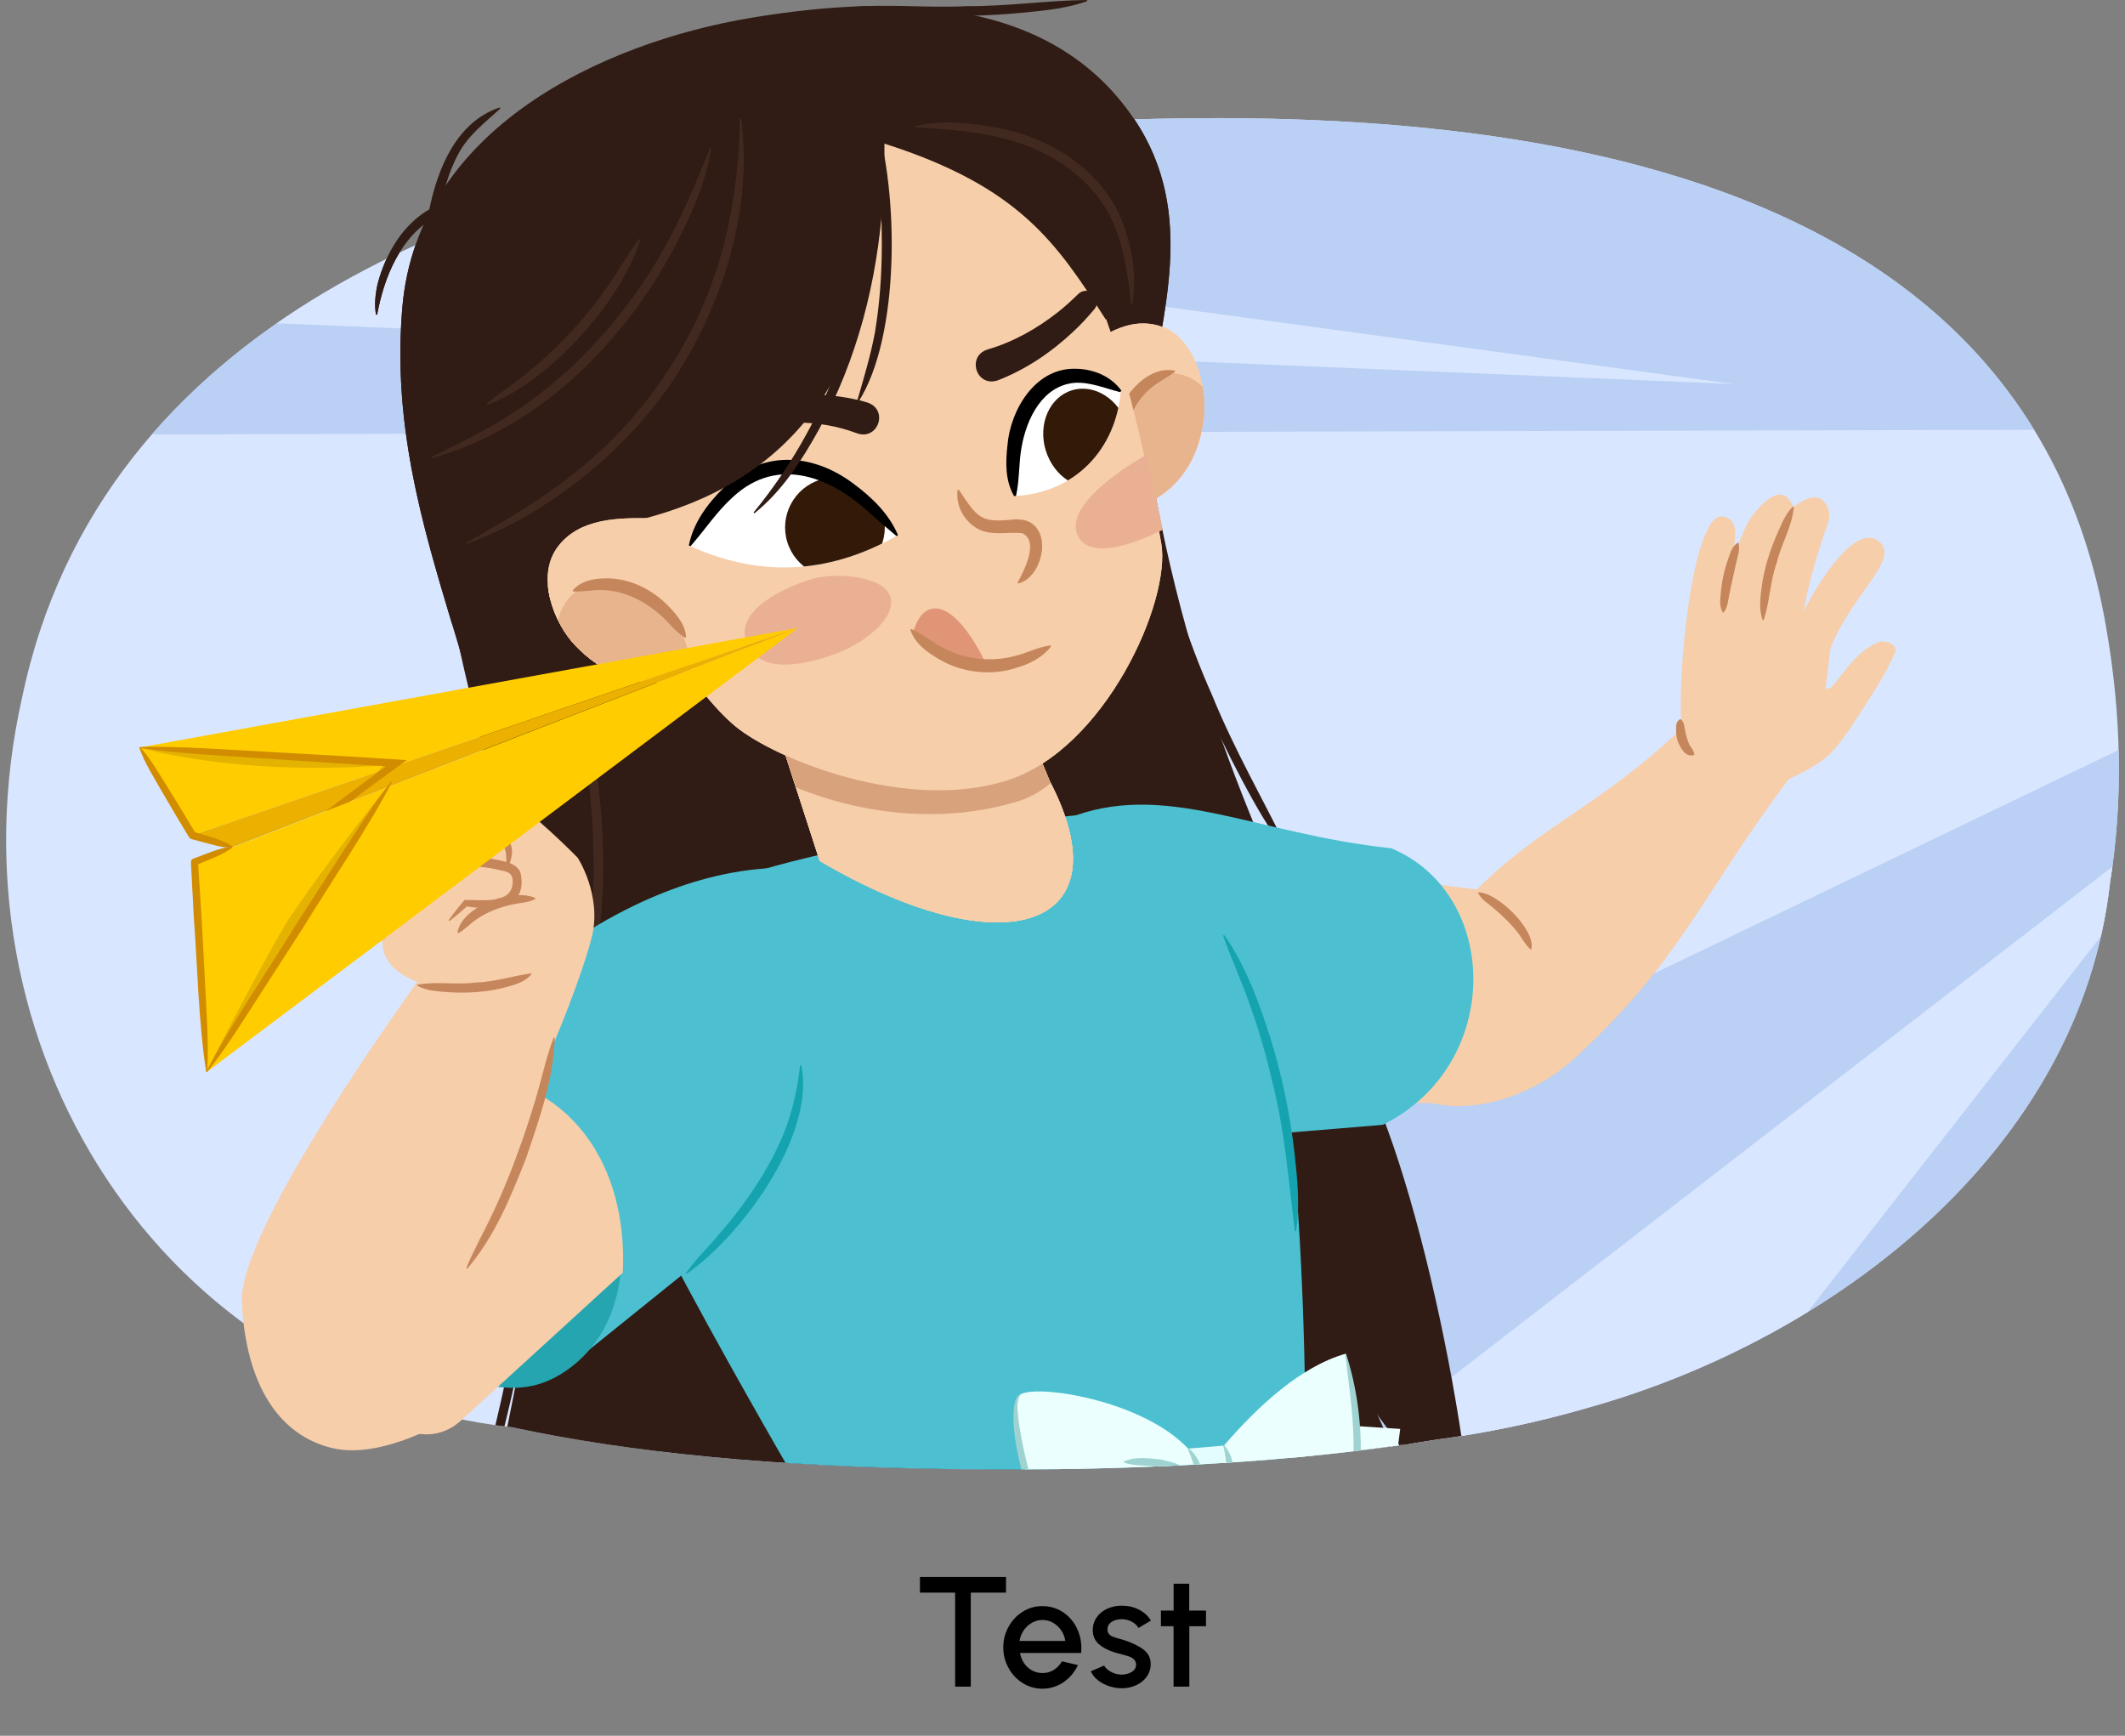 <?xml version="1.0" encoding="UTF-8"?><svg id="a" xmlns="http://www.w3.org/2000/svg" width="380" height="310.34" xmlns:xlink="http://www.w3.org/1999/xlink" viewBox="0 0 380 310.34"><rect x="0" y="0" width="380" height="310.34" fill="#808080" stroke="none"/><defs><clipPath id="b"><path d="M376.62,112.14C360.94,20.07,248.94,17.11,173.57,22.95c-9.74,.31-19.04,1.06-27.92,2.21C86.94,31.93,17.94,57.61,3.94,124.77c-14,62.22,25,123.46,87.66,130.42,10.63,2.29,22.33,4.04,35.28,5.28,12.95,1.24,27.15,1.97,42.72,2.19,16.41,.23,31.91-.08,46.46-.93,14.56-.85,28.19-2.26,40.93-4.36,8.99-1.19,18.1-3.1,27.06-5.71,43.89-12.32,87.89-45.9,93.26-93.8,2.33-14.39,2.12-29.79-.69-45.72Z" fill="#d9e6ff"/></clipPath><clipPath id="c"><path d="M134.7,117.22l11.88,36.7c33.45,19.65,54.76,11.79,41.11-14.32l-6.13-14.77-46.86-7.61Z" fill="#f7ceaa"/></clipPath><clipPath id="d"><path d="M207.64,58.37c-5.87-2.01-11.17,1.99-15.25,5.17-1.49,1.16-.49,3.55,.96,4.06,0,.05-.04,.09-.04,.15,0,.09,0,.19,0,.29-.8,3.13-.02,6.73,1.05,10.32,.75,3.28,1.76,6.56,2.68,9.83,0,.15-.03,.3,0,.48,.76,5.44,7.09,1.97,9.27,.71,5.35-3.08,8.21-8.21,8.97-14.79,.62-5.35-1.58-14.14-7.63-16.22Z" fill="#f7ceaa"/></clipPath><clipPath id="e"><path d="M160.43,95.76c-11.2,6.36-23.53,7.98-37.11,1.84,0,0,6.33-14.17,17.39-14.16,11.06,0,19.72,12.33,19.72,12.33Z" fill="#fff"/></clipPath><clipPath id="f"><path d="M181.52,88.68s-2.27-11.63,4.07-18.41c6.35-6.79,14.83-.29,14.83-.29-.88,10.43-8.27,18.16-18.9,18.7Z" fill="#fff"/></clipPath><clipPath id="g"><path d="M99.75,97.75c3.91-5.18,10.98-5.17,16.48-5.09,2.01,.03,2.58,2.56,1.62,3.84,.04,.04,.09,.05,.13,.1,.07,.07,.12,.15,.18,.23,2.59,2.03,4.1,5.4,5.34,8.94,1.34,3.09,2.43,6.34,3.61,9.53,.1,.12,.21,.22,.29,.38,2.63,4.84-5,5.88-7.68,6.19-6.55,.77-12.16-1.62-16.81-6.44-3.79-3.92-7.19-12.33-3.16-17.67Z" fill="#f7ceaa"/></clipPath><clipPath id="h"><path d="M134.7,117.22l11.88,36.7c33.45,19.65,54.76,11.79,41.11-14.32l-6.13-14.77-46.86-7.61Z" fill="#f7ceaa"/></clipPath><clipPath id="i"><path d="M207.64,58.37c-5.87-2.01-11.17,1.99-15.25,5.17-1.49,1.16-.49,3.55,.96,4.06,0,.05-.04,.09-.04,.15,0,.09,0,.19,0,.29-.8,3.13-.02,6.73,1.05,10.32,.75,3.28,1.76,6.56,2.68,9.83,0,.15-.03,.3,0,.48,.76,5.44,7.09,1.97,9.27,.71,5.35-3.08,8.21-8.21,8.97-14.79,.62-5.35-1.58-14.14-7.63-16.22Z" fill="#f7ceaa"/></clipPath><clipPath id="j"><path d="M160.43,95.76c-11.2,6.36-23.53,7.98-37.11,1.84,0,0,6.33-14.17,17.39-14.16,11.06,0,19.72,12.33,19.72,12.33Z" fill="#fff"/></clipPath><clipPath id="k"><path d="M181.52,88.68s-2.27-11.63,4.07-18.41c6.35-6.79,14.83-.29,14.83-.29-.88,10.43-8.27,18.16-18.9,18.7Z" fill="#fff"/></clipPath><clipPath id="l"><path d="M99.75,97.75c3.91-5.18,10.98-5.17,16.48-5.09,2.01,.03,2.58,2.56,1.62,3.84,.04,.04,.09,.05,.13,.1,.07,.07,.12,.15,.18,.23,2.59,2.03,4.1,5.4,5.34,8.94,1.34,3.09,2.43,6.34,3.61,9.53,.1,.12,.21,.22,.29,.38,2.63,4.84-5,5.88-7.68,6.19-6.55,.77-12.16-1.62-16.81-6.44-3.79-3.92-7.19-12.33-3.16-17.67Z" fill="#f7ceaa"/></clipPath></defs><g><path d="M179.9,284.75h-6.3v16.81h-2.8v-16.81h-6.29v-2.8h15.39v2.8Z"/><path d="M182.91,300.93c-1.08-.66-1.92-1.55-2.55-2.69s-.95-2.37-.95-3.7,.32-2.56,.95-3.7,1.47-2.03,2.55-2.69c1.06-.66,2.23-.99,3.5-.99s2.49,.34,3.56,1.01c1.05,.67,1.89,1.58,2.49,2.72,.6,1.15,.91,2.41,.91,3.78,0,.28-.01,.57-.04,.87h-10.93c.24,1.36,1,2.49,2.13,3.11,.58,.32,1.19,.48,1.88,.48h.06c1.42,0,2.65-.76,3.43-2.09l2.86,.66c-.77,1.67-2.07,2.98-3.73,3.7-.83,.35-1.71,.53-2.62,.53-1.28,0-2.44-.34-3.5-.99Zm7.59-7.54c-.18-1.36-1.01-2.58-2.19-3.25-.59-.34-1.22-.5-1.9-.5-2.03,0-3.78,1.68-4.09,3.75h8.18Z"/><path d="M196.33,300.41c-.58-.46-1-.99-1.26-1.6l2.38-1.02c.39,.81,1.76,1.62,3.1,1.62,.71,0,1.33-.17,1.85-.49,.5-.32,.76-.76,.76-1.3,0-.78-.6-1.23-1.26-1.46-.32-.11-.83-.25-1.48-.43-1.56-.36-2.79-.88-3.67-1.57-.9-.67-1.34-1.58-1.34-2.73,0-1.72,1.04-3.1,2.62-3.82,.8-.35,1.64-.53,2.55-.53,1.13,0,2.16,.24,3.1,.71,.92,.48,1.64,1.13,2.13,1.96l-2.23,1.32c-.24-.45-.63-.83-1.18-1.12-.56-.29-1.13-.45-1.74-.45-.76,0-1.39,.15-1.88,.48-.49,.32-.74,.78-.74,1.39,0,.66,.43,1.05,1.01,1.27,.28,.11,.67,.24,1.19,.38,.39,.11,.64,.18,.77,.22,1.48,.49,2.65,1.05,3.5,1.71,.84,.66,1.26,1.5,1.26,2.54v.1c0,1.62-1.02,2.98-2.59,3.71-.8,.36-1.64,.55-2.54,.55-1.58,0-3.15-.52-4.3-1.43Z"/><path d="M212.68,290.76v10.8h-2.82v-10.8s-2.26,0-2.26,0v-2.8h2.27v-4.8s2.79,0,2.79,0v4.8h3v2.8h-2.98Z"/></g><g><path d="M376.62,112.14C360.94,20.07,248.94,17.11,173.57,22.95c-9.74,.31-19.04,1.06-27.92,2.21C86.94,31.93,17.94,57.61,3.94,124.77c-14,62.22,25,123.46,87.66,130.42,10.63,2.29,22.33,4.04,35.28,5.28,12.95,1.24,27.15,1.97,42.72,2.19,16.41,.23,31.91-.08,46.46-.93,14.56-.85,28.19-2.26,40.93-4.36,8.99-1.19,18.1-3.1,27.06-5.71,43.89-12.32,87.89-45.9,93.26-93.8,2.33-14.39,2.12-29.79-.69-45.72Z" fill="#d9e6ff"/><g clip-path="url(#b)"><polygon points="-49.95 77.86 387.9 76.78 312.22 -17.27 9.51 15.16 -49.95 77.86" fill="#bad0f4"/><polygon points="388.64 316.87 -14.71 316.87 32.75 300.57 402.49 122.73 388.64 316.87" fill="#bad0f4"/><polygon points="221.41 275.7 397.08 140.03 308.43 253.54 221.41 275.7" fill="#d9e6ff"/><polygon points="-13.73 55.16 310.06 68.67 23.57 29.75 -13.73 55.16" fill="#d9e6ff"/><g><g><path d="M134.35,3.18c-26.66,4.45-59.66,19.87-62.4,51.78-2.74,31.91,11.12,56.95,16.78,86.4,5.66,29.45,12.11,56.24,8.07,85.07,50.85-11.58,96.55-23.8,147.24-35.86-17.42-36.06-31.48-65.8-38.45-107.98-2.75-16.67,11.61-40.1-2.87-61.44C188.23-.18,161-1.26,134.35,3.18Z" fill="#301c14"/><path d="M104.95,175.95c.42-8.19,1.57-16.19,1.13-24.39-.03-8.2-1.56-16.2-1.88-24.4,0,0,.21-.04,.21-.04,1.36,3.92,1.92,8,2.44,12.08,1.05,8.16,1.36,16.45,.61,24.66-.39,4.1-.83,8.23-2.3,12.13l-.21-.04h0Z" fill="#422920"/><path d="M89.45,19.42c-2.79,2.56-5.77,4.79-7.52,8.16-1.76,3.23-2.64,6.93-3.56,10.61l-.1,.4-.36,.18c-6.25,3.42-9.23,10.76-10.47,17.49,0,0-.21,0-.21,0-.3-1.84-.11-3.73,.31-5.55,1.43-5.4,4.55-10.75,9.61-13.49,0,0-.45,.57-.45,.57,1.47-7.45,4.84-15.99,12.65-18.57,0,0,.11,.18,.11,.18h0Z" fill="#301c14"/><path d="M151.37,1.32c7.2-.69,14.33,.14,21.53-.22,7.21,.05,14.25-1.02,21.47-1.1,0,0,.03,.21,.03,.21-3.45,1.23-7.06,1.62-10.65,1.98-7.18,.73-14.43,.83-21.63,.51-3.6-.18-7.21-.24-10.75-1.18v-.21h.01Z" fill="#301c14"/><path d="M205.47,94.24c3.96,9.92,6.84,20.15,11.22,29.9,4.01,9.9,9.34,19.07,14.03,28.67,0,0-.18,.11-.18,.11-3.39-4.19-6.01-8.88-8.52-13.6-5.04-9.45-9.23-19.36-12.62-29.51-1.68-5.08-3.37-10.17-4.13-15.51l.21-.06h0Z" fill="#301c14"/></g><g><path d="M241.8,188.23c11.16,17.36,23.09,75.06,22.18,100.9-5.79-16.59-8.82-26.58-17.8-36.52,5.07,10.94,8.48,23.99,9.94,39.54-52.91,22.78-129.69,21.98-174.5,3.71,8.28-35.2,16.5-71.7,17.28-102.11l142.9-5.52Z" fill="#301c14"/><path d="M246.25,252.52c8.28,4.72,14.24,21.87,13.59,31.07,0,0-.22,.02-.22,.02-.54-1.38-.87-2.78-1.18-4.17-1.76-8.27-4.62-16.52-9.8-23.3,0,0-2.52-3.45-2.52-3.45l.13-.17h0Z" fill="#301c14"/><path d="M99.13,198.22c-.43,13.97-3.13,27.71-5.52,41.44-1.36,6.84-2.88,13.66-4.72,20.4-1.85,6.72-3.83,13.5-7.31,19.61l-.2-.09c.51-1.68,1.06-3.32,1.64-4.95,5.95-18.15,9.47-37,12.49-55.83,1.09-6.87,1.92-13.77,3.42-20.6l.22,.02h0Z" fill="#301c14"/></g><path d="M223.65,194.57c11.75,1.61,23.27,2.68,33.29,2.66,11.81-.02,21.59-9.2,22.54-20.97l1.21-15.12-70.45-8.93,13.41,42.36Z" fill="#f7ceaa"/><g><path d="M308.42,114.46c-1.52-11.23,5.17-21.14-.31-22.11s-8.3,29.16-7.39,37.25" fill="#f7ceaa"/><path d="M308.46,140.05c-2.91-1.32-6.05,.29-7.1-4.47-2.23-10.06,2.3-26.72,8.93-36.85,0,0,1.64-4.42,2.78-6.13,2.1-2.8,5.65-6.68,7.62-1.94,2.53-1.9,4.66-2.49,5.9-.42,.62,1.03,.66,2.31,.25,3.44-2.44,6.74-4.84,15.64-4.43,18.79,0,0,4.65,.9,5.13,1.85-.75,6.29-1.65,12.6-2.29,18.88-2.15,1.88-2.3,3.29-4.91,5.3-2.62,2.01-8.17,3.25-11.87,1.56Z" fill="#f7ceaa"/><path d="M317.02,140.08c-2.49,.37-7.45-4.74-6.43-6.28,4.45-6.7,9.72-8.79,16.86-10.89,2.75-3.07,4.47-6.44,8.5-8.11,.48-.2,1.33-.09,1.97,.13,.65,.22,1.31,.94,.93,1.8-1.36,3.15-3.11,5.96-5.02,8.89-1.91,2.93-3.47,5.66-5.92,8.47-2.09,2.4-5.64,4.1-8.61,5.47-.74,.34-1.62,.42-2.29,.52Z" fill="#f7ceaa"/><path d="M320.6,138.32c-16.39,21.65-19.64,33.01-38.83,50.72-16.62,15.34-44.88,10.3-29.93-14.04,18.21-29.64,33.29-25.61,58.08-54.48-4.74,5.52,7.45,11.43,10.68,17.8Z" fill="#f7ceaa"/><path d="M320.78,90.69c-.33,3.6-2.28,6.57-3.08,10.01-1.19,3.35-1.19,6.73-2.3,10.13-.03,.09-.18,.1-.21,0-.63-1.77-.44-3.58-.23-5.36,.41-3.55,1.5-7.02,2.95-10.27,.73-1.61,1.34-3.26,2.67-4.6,.07-.07,.2-.02,.19,.08h0Z" fill="#c6865c"/><path d="M310.89,97.14c.29,1.23-.13,2.17-.35,3.19-.39,1.8-.98,4.32-1.32,6.1-.21,1.03-.24,2.05-.96,3.06-.04,.06-.11,.07-.17,.03-.65-1.07-.49-2.23-.39-3.31,.17-2.15,.63-4.28,1.35-6.32,.37-1.01,.6-2.09,1.65-2.84,.07-.05,.18,0,.2,.08h0Z" fill="#c6865c"/><path d="M326.51,118.33c3.35-11.62,14.16-18.4,9.22-21.71-4.79-3.21-12.88,10.99-15.28,17.21" fill="#f7ceaa"/><path d="M264.44,159.54c3.32,.05,10.13,6.62,9.42,10.11-.02,.09-.14,.13-.2,.06-.98-.89-1.41-1.83-2.07-2.75-1.37-1.78-3.01-3.33-4.73-4.78-.88-.75-1.86-1.28-2.52-2.46-.04-.08,.01-.18,.1-.18h0Z" fill="#c6865c"/><path d="M300.59,128.62c.66,.62,.56,1.15,.68,1.71,.11,.55,.22,1.08,.38,1.58,.16,.5,.32,.98,.56,1.41,.27,.44,.57,.65,.78,1.5,.03,.08-.01,.16-.09,.19-1.55,.46-2.5-1.42-2.91-2.59-.2-.64-.27-1.3-.27-1.94,.02-.63-.1-1.3,.65-1.87,.07-.05,.16-.04,.21,.02h0Z" fill="#c6865c"/></g><path d="M208.72,144.37c25.94-1.91,24.69,114.13,24.69,114.13-23.67,16.29-48.74,3.73-88.33,10.96,0,0-35.27-59.65-42.19-81.6-.7-2.21-20.61-34.16,105.83-43.49Z" fill="#4cc0d1"/><path d="M190.65,146.43c17.56-7.15,33.49,2.65,58.13,5.23,19.61,8.19,20.06,38.78-1.51,49.45l-22.08,1.83-34.54-56.51Z" fill="#4cc0d1"/><path d="M235.69,264.04c26.88,80.66,54.15,173.95,67.99,256.41-106.11,67.77-187.78,25.79-271.26-15.9,1.36-30.86,42.55-107.44,61.32-143.84,17.79-34.51,49.18-91.82,49.18-91.82l92.78-4.84Z" fill="#4da0ce"/><g><path d="M134.7,117.22l11.88,36.7c33.45,19.65,54.76,11.79,41.11-14.32l-6.13-14.77-46.86-7.61Z" fill="#f7ceaa"/><g clip-path="url(#c)"><path d="M130.23,118.74l14.49,40.53-26.89,17.94c52.99,31.36,91.29,4.65,100.76-38.8l-28.28,3.68-6.72-19.3-53.36-4.05Z" fill="#f7ceaa"/><path d="M132.84,135.57c7.35,5.69,28.23,14.11,49.23,7.69,18.76-5.73,22.4-47.5,20.34-57.69l-75.25,33.81,5.67,16.19Z" fill="#d8a37c"/></g></g><g><path d="M207.64,58.37c-5.87-2.01-11.17,1.99-15.25,5.17-1.49,1.16-.49,3.55,.96,4.06,0,.05-.04,.09-.04,.15,0,.09,0,.19,0,.29-.8,3.13-.02,6.73,1.05,10.32,.75,3.28,1.76,6.56,2.68,9.83,0,.15-.03,.3,0,.48,.76,5.44,7.09,1.97,9.27,.71,5.35-3.08,8.21-8.21,8.97-14.79,.62-5.35-1.58-14.14-7.63-16.22Z" fill="#f7ceaa"/><g><path d="M207.64,58.37c-5.87-2.01-11.17,1.99-15.25,5.17-1.49,1.16-.49,3.55,.96,4.06,0,.05-.04,.09-.04,.15,0,.09,0,.19,0,.29-.8,3.13-.02,6.73,1.05,10.32,.75,3.28,1.76,6.56,2.68,9.83,0,.15-.03,.3,0,.48,.76,5.44,7.09,1.97,9.27,.71,5.35-3.08,8.21-8.21,8.97-14.79,.62-5.35-1.58-14.14-7.63-16.22Z" fill="#f7ceaa"/><g clip-path="url(#d)"><path d="M208.86,66.73c-5.26,.24-8.1,5.8-9.36,11.47-.87,3.91,1.43,10.7,4.01,13.16,2.58,2.46,11.75-4.75,14.3-12.34,1.15,.38,2.44-.56,1.84-2.27-1.99-5.69-5.57-10.27-10.8-10.02Z" fill="#e8b48e"/></g></g><path d="M199.53,84.5c-1.14-1.83-.99-3.91-.8-5.88,.2-2,.75-3.98,1.64-5.83,1.79-3.43,5.39-7.29,9.63-6.54,.13,.03,.16,.2,.05,.28-1.58,1.15-3.09,1.83-4.51,3.07-2.67,2.4-4.11,5.82-4.77,9.32-.35,1.81-.23,3.59-.96,5.56-.04,.12-.21,.14-.28,.03h0Z" fill="#c6865c"/></g><path d="M194.06,47.98c7.45,15.5,11.81,38.77,13.6,49.16,1.8,10.39-10.09,36.87-27.6,42.41-17.84,5.65-41.24-3.69-48.53-9.67-7.29-5.98-21.65-26.21-28.39-52.85-6.75-26.65,11.9-59.66,40.18-65.53,28.28-5.88,43.29,20.99,50.74,36.48Z" fill="#f7ceaa"/><path d="M159.14,106.48c-1.45-3.64-10.02-4.15-13.98-2.95-4.28,1.3-14.05,5.4-11.63,11.47,2.42,6.07,11.72,3.57,16.58,1.63,4.86-1.94,10.48-6.51,9.03-10.15Z" fill="#eab094"/><path d="M192.63,95.51c-2.43-6.16,12.46-14.24,12.46-14.24l2.82,13.42s-12.86,6.98-15.28,.82Z" fill="#eab094"/><g><path d="M160.43,95.76c-11.2,6.36-23.53,7.98-37.11,1.84,0,0,6.33-14.17,17.39-14.16,11.06,0,19.72,12.33,19.72,12.33Z" fill="#fff"/><g clip-path="url(#e)"><path d="M157.84,91.69c1.43,4.71-1.22,9.69-5.93,11.13-4.71,1.43-9.69-1.22-11.13-5.93-1.43-4.71,1.22-9.69,5.93-11.13,4.71-1.43,9.69,1.22,11.13,5.93Z" fill="#321908"/></g></g><g><path d="M181.52,88.68s-2.27-11.63,4.07-18.41c6.35-6.79,14.83-.29,14.83-.29-.88,10.43-8.27,18.16-18.9,18.7Z" fill="#fff"/><g clip-path="url(#f)"><path d="M187.01,80.53c1.43,4.71,5.86,7.54,9.88,6.31s6.13-6.04,4.69-10.75c-1.43-4.71-5.86-7.54-9.89-6.31-4.02,1.23-6.12,6.04-4.69,10.75Z" fill="#321908"/></g></g><path d="M123.18,97.54c.8-4.1,3.35-7.49,6.29-10.4,6.75-6.77,15.87-6.16,23.18-.64,3.29,2.44,6.31,5.35,7.93,9.17l-.26,.18c-1.56-1.29-3.03-2.58-4.49-3.86-7.09-6.66-16.68-10.62-24.76-3.13-2.9,2.6-4.98,5.83-7.59,8.8,0,0-.29-.13-.29-.13h0Z"/><path d="M181.35,88.71c-1.63-2.83-1.53-6.04-1.19-9.13,.52-6.23,4.86-13.63,11.87-13.65,3.37-.04,6.61,1.29,8.5,3.91l-.21,.27c-2.8-.7-5.39-1.84-8.19-1.66-5.69,.52-8.55,6.36-9.45,11.5-.53,2.91-.33,5.73-.99,8.7,0,0-.34,.07-.34,.07h0Z"/><path d="M182.01,104.08c1.18-2.15,3.81-7.33,.81-8.74-2.71-.34-5.98,.7-8.53-1.15-2.17-1.46-3.32-3.96-3.07-6.49,.01-.14,.2-.19,.28-.08,3.29,4.9,3.73,5.94,9.93,5.24,.96-.03,2.26,.08,3.15,.76,3.47,2.57,1.45,9.68-2.41,10.69-.14,.03-.24-.13-.16-.24h0Z" fill="#c6865c"/><path d="M134.46,8.24c45.58-16.58,92.2,22.68,63.28,48.89-8.77-13.65-15.34-23.71-39.58-31.45,.38,55.93-32.54,65.28-49.92,68.6-20.37,3.9-27.8,4.27-27.8,4.27l-4.85-15.93c14.47-34.82,32.16-57.87,58.87-74.38Z" fill="#301c14"/><g><path d="M99.75,97.75c3.91-5.18,10.98-5.17,16.48-5.09,2.01,.03,2.58,2.56,1.62,3.84,.04,.04,.09,.05,.13,.1,.07,.07,.12,.15,.18,.23,2.59,2.03,4.1,5.4,5.34,8.94,1.34,3.09,2.43,6.34,3.61,9.53,.1,.12,.21,.22,.29,.38,2.63,4.84-5,5.88-7.68,6.19-6.55,.77-12.16-1.62-16.81-6.44-3.79-3.92-7.19-12.33-3.16-17.67Z" fill="#f7ceaa"/><g><path d="M99.75,97.75c3.91-5.18,10.98-5.17,16.48-5.09,2.01,.03,2.58,2.56,1.62,3.84,.04,.04,.09,.05,.13,.1,.07,.07,.12,.15,.18,.23,2.59,2.03,4.1,5.4,5.34,8.94,1.34,3.09,2.43,6.34,3.61,9.53,.1,.12,.21,.22,.29,.38,2.63,4.84-5,5.88-7.68,6.19-6.55,.77-12.16-1.62-16.81-6.44-3.79-3.92-7.19-12.33-3.16-17.67Z" fill="#f7ceaa"/><g clip-path="url(#g)"><path d="M103.76,105.21c4.75-3,10.6-.25,15.14,3.54,3.13,2.62,5.24,9.47,4.47,13.02-.77,3.55-13.15,3.31-19.99-1.25-.78,1-2.47,1.03-2.98-.7-1.71-5.78-1.35-11.63,3.36-14.6Z" fill="#e8b48e"/></g></g><path d="M122.43,113.98c-1.83-1.18-2.84-2.72-4.28-3.97-3.44-3.09-7.98-5.05-12.63-4.4-.93,.07-1.86,.16-2.94,.16-.13,0-.21-.17-.12-.26,1.46-1.68,3.75-2.09,5.87-2.1,4.28-.07,8.42,2.01,11.31,5.07,1.42,1.5,2.86,3.12,3.05,5.36,.01,.13-.14,.22-.25,.15h0Z" fill="#c6865c"/></g><path d="M156.49,21.04c4.22,13.04,4.57,39.23-3.07,50.93,0,0-.19-.09-.19-.09,1.2-4.18,2.43-8.19,3.22-12.39,1.41-8.43,1.49-17.03,.89-25.55-.29-4.28-.94-8.5-1.06-12.85l.21-.04h0Z" fill="#301c14"/><path d="M134.76,91.62c12.58-15.34,19.34-33.81,21.45-53.41,.48-5.46,.67-10.91,1.17-16.39,0,0,.21,0,.21,0,.49,4.7,.66,9.45,.25,14.18-.93,14.18-4.55,28.32-11.41,40.82-3.06,5.51-6.55,10.98-11.54,14.97l-.14-.16h0Z" fill="#301c14"/><path d="M81.5,111.6c7.14,18.97,17.37,66.66,9.67,85.14,0,0-.2-.06-.2-.06,.14-.89,.33-1.77,.49-2.65,2.88-20.52-1.24-41.22-5.4-61.29-1.55-7.03-3.42-13.96-4.76-21.07l.2-.06h0Z" fill="#301c14"/><path d="M132.53,21.15c2.13,16.1-3.11,32.71-11.74,46.23-6.71,10.15-15.95,18.58-26.42,24.73-3.48,2.05-7.19,3.71-10.95,5.16,0,0-.09-.19-.09-.19,5.19-2.97,10.46-5.94,15.31-9.43,14.71-10.19,25.81-25.52,30.51-42.83,2.09-7.7,3.06-15.66,3.17-23.64,0,0,.21-.02,.21-.02h0Z" fill="#422920"/><path d="M127.17,26.52c-1.04,6.45-3.77,12.45-6.8,18.16-9.16,16.95-24.25,31.98-43.16,37.24,0,0-.07-.2-.07-.2,2.9-1.45,5.79-2.79,8.58-4.36,14.19-7.41,25.55-19.5,33.3-33.42,3.1-5.62,5.57-11.51,7.95-17.48,0,0,.21,.05,.21,.05h0Z" fill="#422920"/><path d="M114.46,42.84c-3.07,10.79-16.63,25.8-27.29,29.5,0,0-.1-.19-.1-.19,.65-.58,1.32-1.1,2-1.6,7.64-5.22,14.31-11.74,19.58-19.36,1.95-2.75,3.55-5.68,5.61-8.44l.2,.08h0Z" fill="#422920"/><path d="M176.7,62.45c4.48-1.3,8.78-3.72,12.45-6.62,1.28-.99,2.46-2.09,3.62-3.22,.77-.81,2.08-.83,2.86-.02,.72,.74,.74,1.9,.09,2.67-1.15,1.36-2.35,2.69-3.66,3.91-4,3.77-8.53,6.87-13.7,8.86-3.86,1.22-5.56-4.47-1.66-5.57h0Z" fill="#301c14"/><path d="M163.74,22.54c4.78-1.07,9.73-.62,14.5,.3,9.62,1.72,19.06,7.66,22.58,17.14,1.76,4.61,2.44,9.62,1.67,14.42h-.21c-.56-4.79-1.13-9.49-2.9-13.84-3.59-8.9-12.32-14.28-21.46-16.19-4.65-1.03-9.39-1.27-14.16-1.63,0,0-.02-.21-.02-.21h0Z" fill="#422920"/><path d="M239.34,306.51c.7,14.83-2.23,29.74-5.5,44.15-4.76,19.18-12.13,37.98-22.14,55.03-2.41,4.23-5.48,8.37-8.3,12.32,0,0-.17-.12-.17-.12,2.33-4.37,5.05-8.48,7.33-12.86,6-10.66,11.23-22.04,15.25-33.58,.66-1.72,1.83-5.23,2.34-7,1.36-4,3.02-10.06,4.12-14.18,1.69-6.94,3.31-14.69,4.34-21.72,1.05-7.32,1.92-14.65,2.52-22.03,0,0,.21,0,.21,0h0Z" fill="#007e9b"/><path d="M233.76,255.66l2.72,8.3c-33.5,8.11-58.77,11.56-95.78,8.15l1.18-6.51c33.87,2.1,56.12-2.19,91.88-9.95Z" fill="#cbf2f4"/><g><path d="M218.85,258.46c1.37,2.76,1.56,5.89,.04,9.51l-3.92,.52c-.26-3.1-1.13-6.27-2.5-9.49l6.38-.54Z" fill="#e3fcfc"/><path d="M239.55,254.78l10.84,.7c-1.37,12.18-5.33,22.84-12.69,31.48l-18.81-18.99,20.66-13.2Z" fill="#ebfffe"/><polygon points="214.97 268.5 197.15 296.06 176.51 270.25 193.53 259.69 214.97 268.5" fill="#ebfffe"/><path d="M240.62,242.04c2.77,11.98,3.02,24.16-.94,36.67-7.36-1.33-14.3-4.81-20.78-10.74l-.04-9.51c6.03-6.97,13.67-14.12,21.76-16.42Z" fill="#ebfffe"/><path d="M212.47,259c-8.23-8.73-27.22-11.57-30.04-9.65s2.02,23.06,10.2,35.95c8.1-3.15,15.33-9.54,22.33-16.8,.03-3.41-.79-6.57-2.5-9.49Z" fill="#ebfffe"/><path d="M240.7,242.02c3.83,11.86,3.35,25.06-.39,36.89,0,0-.18,.56-.18,.56l-.57-.11c-7.85-1.5-15.36-5.35-20.72-11.33,0,0,.12-.13,.12-.13,1.6,1.17,3.18,2.34,4.82,3.41,4.84,3.27,10.24,5.77,16.02,6.74,0,0-.75,.45-.75,.45,.92-2.92,1.58-5.92,2.11-8.93,1.03-6.04,1.14-12.23,.48-18.33-.3-3.06-.74-6.1-1.09-9.19l.17-.04h0Z" fill="#9fd3d1"/><path d="M182.49,249.42c-.89,1.22-.45,3.04-.36,4.48,1.1,7.82,3.49,15.46,6.69,22.66,1.31,2.87,2.71,5.71,4.38,8.38l-.81-.26c4.3-1.66,8.25-4.19,11.89-7.06,3.21-2.5,7.5-6.47,10.61-9.17,0,0,.12,.12,.12,.12-2.97,3.66-6.31,7.03-9.99,9.99-3.82,3.08-8.02,5.8-12.66,7.58-1.85-2.87-3.47-5.88-4.82-9-2.55-5.9-4.54-12.03-5.76-18.35-.42-2.38-.72-4.83-.44-7.25,.16-.8,.28-1.75,1.03-2.24,0,0,.1,.14,.1,.14h0Z" fill="#9fd3d1"/><path d="M218.93,258.42c2.44,2.79,1.8,7.04,.45,10.18-1.44,.22-2.88,.41-4.32,.58l-.82,.1,.05-.83c.19-3.24-.59-6.42-1.88-9.4,0,0,.13-.11,.13-.11,2.1,1.67,2.69,4.47,3.01,6.99,.1,.86,.14,1.7,.1,2.6l-.78-.73c1.31-.19,2.61-.37,3.92-.53l-.55,.42c1.39-2.99,1.24-6.01,.52-9.21,0,0,.15-.08,.15-.08h0Z" fill="#9fd3d1"/><path d="M213.18,264.47c-1.92-1.01-3.65-1.85-5.8-2.12-2.14-.51-4.26-.1-6.41-.86,0,0-.01-.17-.01-.17,2.07-.97,4.46-.59,6.65-.36,2.01,.46,5.17,1.09,5.72,3.43,0,0-.15,.08-.15,.08h0Z" fill="#9fd3d1"/><path d="M220.75,263.02c1.71,.55,3.24,1.13,5.05,.73,1.88-.12,3.35-1.22,5.31-1.29,0,0,.08,.15,.08,.15-.57,.89-1.45,1.29-2.36,1.7-1.84,.78-3.87,1.24-5.86,.7-.96-.26-2.09-.72-2.36-1.89l.14-.1h0Z" fill="#e3fcfc"/></g><path d="M231.56,220.13c-1.15-9.07-1.82-18.13-4.11-27-1.51-6.59-3.64-13.21-6.26-19.45-.8-2.15-1.76-4.21-2.46-6.41,0,0,.19-.1,.19-.1,3.32,4.74,5.49,10.15,7.34,15.59,2.6,7.62,4.35,15.58,5.25,23.57,.5,4.57,.97,9.19,.26,13.79h-.21Z" fill="#15a4af"/><path d="M176.67,119.41c-5.92-12.68-11.51-12.87-13.31-6.54,2.45,2.79,8.14,6.1,13.31,6.54Z" fill="#e09577"/><path d="M163.04,112.5c2.06,.97,3.79,2.38,5.75,3.41,3.86,1.97,8.32,2.5,12.5,1.42,2.24-.5,4.09-1.59,6.45-1.92,.13-.04,.25,.14,.16,.24-1.52,1.91-3.73,3.05-6.03,3.71-4.58,1.57-9.97,.92-14.1-1.58-2.04-1.24-4.12-2.68-4.95-5.1-.05-.13,.1-.26,.22-.18h0Z" fill="#c6865c"/><path d="M153.17,77.44c-6.83-2.53-14.81-2.65-21.42,.6-2.32,1.18-4.16-2.14-1.92-3.47,6.58-3.91,14.62-4.79,22.07-3.38,1.16,.22,2.12,.43,3.31,.81,3.77,1.37,1.72,6.89-2.04,5.44h0Z" fill="#301c14"/></g></g></g><g><g><path d="M202.72,21.16C188.23-.18,161-1.26,134.35,3.18c-26.66,4.45-59.66,19.87-62.4,51.78-1.78,20.73,3.44,38.55,8.88,56.57,1.08-.15,2.18-.27,3.29-.37,1.77-.15,3.54-.26,5.33-.36,5.92-5.75,13.99-9.37,22.24-9.37,5.81,0,11.12,1.57,15.67,4.27,13.24-5.23,26.65-10.12,39.9-15.4,12.89-5.86,25.22-13.26,38.39-18.45,1.81-15.21,8.68-33.62-2.91-50.69Z" fill="#301c14"/><path d="M89.45,19.42c-2.79,2.56-5.77,4.79-7.52,8.16-1.76,3.23-2.64,6.93-3.56,10.61l-.1,.4-.36,.18c-6.25,3.42-9.23,10.76-10.47,17.49,0,0-.21,0-.21,0-.3-1.84-.11-3.73,.31-5.55,1.43-5.4,4.55-10.75,9.61-13.49,0,0-.45,.57-.45,.57,1.47-7.45,4.84-15.99,12.65-18.57,0,0,.11,.18,.11,.18h0Z" fill="#301c14"/><path d="M151.37,1.32c7.2-.69,14.33,.14,21.53-.22,7.21,.05,14.25-1.02,21.47-1.1,0,0,.03,.21,.03,.21-3.45,1.23-7.06,1.62-10.65,1.98-7.18,.73-14.43,.83-21.63,.51-3.6-.18-7.21-.24-10.75-1.18v-.21h.01Z" fill="#301c14"/></g><g><path d="M134.7,117.22l11.88,36.7c33.45,19.65,54.76,11.79,41.11-14.32l-6.13-14.77-46.86-7.61Z" fill="#f7ceaa"/><g clip-path="url(#h)"><path d="M130.23,118.74l14.49,40.53-26.89,17.94c52.99,31.36,91.29,4.65,100.76-38.8l-28.28,3.68-6.72-19.3-53.36-4.05Z" fill="#f7ceaa"/><path d="M132.84,135.57c7.35,5.69,28.23,14.11,49.23,7.69,18.76-5.73,22.4-47.5,20.34-57.69l-75.25,33.81,5.67,16.19Z" fill="#d8a37c"/></g></g><g><path d="M207.64,58.37c-5.87-2.01-11.17,1.99-15.25,5.17-1.49,1.16-.49,3.55,.96,4.06,0,.05-.04,.09-.04,.15,0,.09,0,.19,0,.29-.8,3.13-.02,6.73,1.05,10.32,.75,3.28,1.76,6.56,2.68,9.83,0,.15-.03,.3,0,.48,.76,5.44,7.09,1.97,9.27,.71,5.35-3.08,8.21-8.21,8.97-14.79,.62-5.35-1.58-14.14-7.63-16.22Z" fill="#f7ceaa"/><g><path d="M207.64,58.37c-5.87-2.01-11.17,1.99-15.25,5.17-1.49,1.16-.49,3.55,.96,4.06,0,.05-.04,.09-.04,.15,0,.09,0,.19,0,.29-.8,3.13-.02,6.73,1.05,10.32,.75,3.28,1.76,6.56,2.68,9.83,0,.15-.03,.3,0,.48,.76,5.44,7.09,1.97,9.27,.71,5.35-3.08,8.21-8.21,8.97-14.79,.62-5.35-1.58-14.14-7.63-16.22Z" fill="#f7ceaa"/><g clip-path="url(#i)"><path d="M208.86,66.73c-5.26,.24-8.1,5.8-9.36,11.47-.87,3.91,1.43,10.7,4.01,13.16,2.58,2.46,11.75-4.75,14.3-12.34,1.15,.38,2.44-.56,1.84-2.27-1.99-5.69-5.57-10.27-10.8-10.02Z" fill="#e8b48e"/></g></g><path d="M199.53,84.5c-1.14-1.83-.99-3.91-.8-5.88,.2-2,.75-3.98,1.64-5.83,1.79-3.43,5.39-7.29,9.63-6.54,.13,.03,.16,.2,.05,.28-1.58,1.15-3.09,1.83-4.51,3.07-2.67,2.4-4.11,5.82-4.77,9.32-.35,1.81-.23,3.59-.96,5.56-.04,.12-.21,.14-.28,.03h0Z" fill="#c6865c"/></g><path d="M194.06,47.98c7.45,15.5,11.81,38.77,13.6,49.16,1.8,10.39-10.09,36.87-27.6,42.41-17.84,5.65-41.24-3.69-48.53-9.67-7.29-5.98-21.65-26.21-28.39-52.85-6.75-26.65,11.9-59.66,40.18-65.53,28.28-5.88,43.29,20.99,50.74,36.48Z" fill="#f7ceaa"/><path d="M159.14,106.48c-1.45-3.64-10.02-4.15-13.98-2.95-4.28,1.3-14.05,5.4-11.63,11.47,2.42,6.07,11.72,3.57,16.58,1.63,4.86-1.94,10.48-6.51,9.03-10.15Z" fill="#eab094"/><path d="M192.63,95.51c-2.43-6.16,12.46-14.24,12.46-14.24l2.82,13.42s-12.86,6.98-15.28,.82Z" fill="#eab094"/><g><path d="M160.43,95.76c-11.2,6.36-23.53,7.98-37.11,1.84,0,0,6.33-14.17,17.39-14.16,11.06,0,19.72,12.33,19.72,12.33Z" fill="#fff"/><g clip-path="url(#j)"><path d="M157.84,91.69c1.43,4.71-1.22,9.69-5.93,11.13-4.71,1.43-9.69-1.22-11.13-5.93-1.43-4.71,1.22-9.69,5.93-11.13,4.71-1.43,9.69,1.22,11.13,5.93Z" fill="#321908"/></g></g><g><path d="M181.52,88.68s-2.27-11.63,4.07-18.41c6.35-6.79,14.83-.29,14.83-.29-.88,10.43-8.27,18.16-18.9,18.7Z" fill="#fff"/><g clip-path="url(#k)"><path d="M187.01,80.53c1.43,4.71,5.86,7.54,9.88,6.31s6.13-6.04,4.69-10.75c-1.43-4.71-5.86-7.54-9.89-6.31-4.02,1.23-6.12,6.04-4.69,10.75Z" fill="#321908"/></g></g><path d="M123.18,97.54c.8-4.1,3.35-7.49,6.29-10.4,6.75-6.77,15.87-6.16,23.18-.64,3.29,2.44,6.31,5.35,7.93,9.17l-.26,.18c-1.56-1.29-3.03-2.58-4.49-3.86-7.09-6.66-16.68-10.62-24.76-3.13-2.9,2.6-4.98,5.83-7.59,8.8,0,0-.29-.13-.29-.13h0Z"/><path d="M181.35,88.71c-1.63-2.83-1.53-6.04-1.19-9.13,.52-6.23,4.86-13.63,11.87-13.65,3.37-.04,6.61,1.29,8.5,3.91l-.21,.27c-2.8-.7-5.39-1.84-8.19-1.66-5.69,.52-8.55,6.36-9.45,11.5-.53,2.91-.33,5.73-.99,8.7,0,0-.34,.07-.34,.07h0Z"/><path d="M182.01,104.08c1.18-2.15,3.81-7.33,.81-8.74-2.71-.34-5.98,.7-8.53-1.15-2.17-1.46-3.32-3.96-3.07-6.49,.01-.14,.2-.19,.28-.08,3.29,4.9,3.73,5.94,9.93,5.24,.96-.03,2.26,.08,3.15,.76,3.47,2.57,1.45,9.68-2.41,10.69-.14,.03-.24-.13-.16-.24h0Z" fill="#c6865c"/><path d="M134.46,8.24c45.58-16.58,92.2,22.68,63.28,48.89-8.77-13.65-15.34-23.71-39.58-31.45,.38,55.93-32.54,65.28-49.92,68.6-20.37,3.9-27.8,4.27-27.8,4.27l-4.85-15.93c14.47-34.82,32.16-57.87,58.87-74.38Z" fill="#301c14"/><g><path d="M99.75,97.75c3.91-5.18,10.98-5.17,16.48-5.09,2.01,.03,2.58,2.56,1.62,3.84,.04,.04,.09,.05,.13,.1,.07,.07,.12,.15,.18,.23,2.59,2.03,4.1,5.4,5.34,8.94,1.34,3.09,2.43,6.34,3.61,9.53,.1,.12,.21,.22,.29,.38,2.63,4.84-5,5.88-7.68,6.19-6.55,.77-12.16-1.62-16.81-6.44-3.79-3.92-7.19-12.33-3.16-17.67Z" fill="#f7ceaa"/><g><path d="M99.75,97.75c3.91-5.18,10.98-5.17,16.48-5.09,2.01,.03,2.58,2.56,1.62,3.84,.04,.04,.09,.05,.13,.1,.07,.07,.12,.15,.18,.23,2.59,2.03,4.1,5.4,5.34,8.94,1.34,3.09,2.43,6.34,3.61,9.53,.1,.12,.21,.22,.29,.38,2.63,4.84-5,5.88-7.68,6.19-6.55,.77-12.16-1.62-16.81-6.44-3.79-3.92-7.19-12.33-3.16-17.67Z" fill="#f7ceaa"/><g clip-path="url(#l)"><path d="M103.76,105.21c4.75-3,10.6-.25,15.14,3.54,3.13,2.62,5.24,9.47,4.47,13.02-.77,3.55-13.15,3.31-19.99-1.25-.78,1-2.47,1.03-2.98-.7-1.71-5.78-1.35-11.63,3.36-14.6Z" fill="#e8b48e"/></g></g><path d="M122.43,113.98c-1.83-1.18-2.84-2.72-4.28-3.97-3.44-3.09-7.98-5.05-12.63-4.4-.93,.07-1.86,.16-2.94,.16-.13,0-.21-.17-.12-.26,1.46-1.68,3.75-2.09,5.87-2.1,4.28-.07,8.42,2.01,11.31,5.07,1.42,1.5,2.86,3.12,3.05,5.36,.01,.13-.14,.22-.25,.15h0Z" fill="#c6865c"/></g><path d="M156.49,21.04c4.22,13.04,4.57,39.23-3.07,50.93,0,0-.19-.09-.19-.09,1.2-4.18,2.43-8.19,3.22-12.39,1.41-8.43,1.49-17.03,.89-25.55-.29-4.28-.94-8.5-1.06-12.85l.21-.04h0Z" fill="#301c14"/><path d="M134.76,91.62c12.58-15.34,19.34-33.81,21.45-53.41,.48-5.46,.67-10.91,1.17-16.39,0,0,.21,0,.21,0,.49,4.7,.66,9.45,.25,14.18-.93,14.18-4.55,28.32-11.41,40.82-3.06,5.51-6.55,10.98-11.54,14.97l-.14-.16h0Z" fill="#301c14"/><path d="M132.53,21.15c2.13,16.1-3.11,32.71-11.74,46.23-6.71,10.15-15.95,18.58-26.42,24.73-3.48,2.05-7.19,3.71-10.95,5.16,0,0-.09-.19-.09-.19,5.19-2.97,10.46-5.94,15.31-9.43,14.71-10.19,25.81-25.52,30.51-42.83,2.09-7.7,3.06-15.66,3.17-23.64,0,0,.21-.02,.21-.02h0Z" fill="#422920"/><path d="M127.17,26.52c-1.04,6.45-3.77,12.45-6.8,18.16-9.16,16.95-24.25,31.98-43.16,37.24,0,0-.07-.2-.07-.2,2.9-1.45,5.79-2.79,8.58-4.36,14.19-7.41,25.55-19.5,33.3-33.42,3.1-5.62,5.57-11.51,7.95-17.48,0,0,.21,.05,.21,.05h0Z" fill="#422920"/><path d="M114.46,42.84c-3.07,10.79-16.63,25.8-27.29,29.5,0,0-.1-.19-.1-.19,.65-.58,1.32-1.1,2-1.6,7.64-5.22,14.31-11.74,19.58-19.36,1.95-2.75,3.55-5.68,5.61-8.44l.2,.08h0Z" fill="#422920"/><path d="M176.7,62.45c4.48-1.3,8.78-3.72,12.45-6.62,1.28-.99,2.46-2.09,3.62-3.22,.77-.81,2.08-.83,2.86-.02,.72,.74,.74,1.9,.09,2.67-1.15,1.36-2.35,2.69-3.66,3.91-4,3.77-8.53,6.87-13.7,8.86-3.86,1.22-5.56-4.47-1.66-5.57h0Z" fill="#301c14"/><path d="M163.74,22.54c4.78-1.07,9.73-.62,14.5,.3,9.62,1.72,19.06,7.66,22.58,17.14,1.76,4.61,2.44,9.62,1.67,14.42h-.21c-.56-4.79-1.13-9.49-2.9-13.84-3.59-8.9-12.32-14.28-21.46-16.19-4.65-1.03-9.39-1.27-14.16-1.63,0,0-.02-.21-.02-.21h0Z" fill="#422920"/><path d="M176.67,119.41c-5.92-12.68-11.51-12.87-13.31-6.54,2.45,2.79,8.14,6.1,13.31,6.54Z" fill="#e09577"/><path d="M163.04,112.5c2.06,.97,3.79,2.38,5.75,3.41,3.86,1.97,8.32,2.5,12.5,1.42,2.24-.5,4.09-1.59,6.45-1.92,.13-.04,.25,.14,.16,.24-1.52,1.91-3.73,3.05-6.03,3.71-4.58,1.57-9.97,.92-14.1-1.58-2.04-1.24-4.12-2.68-4.95-5.1-.05-.13,.1-.26,.22-.18h0Z" fill="#c6865c"/><path d="M153.17,77.44c-6.83-2.53-14.81-2.65-21.42,.6-2.32,1.18-4.16-2.14-1.92-3.47,6.58-3.91,14.62-4.79,22.07-3.38,1.16,.22,2.12,.43,3.31,.81,3.77,1.37,1.72,6.89-2.04,5.44h0Z" fill="#301c14"/></g><g><path d="M65.32,201.44c15.22-16.21,41.87-44.75,72.88-46.25,11.43,20.14-1.59,53.34-14.43,71.3l-18.43,14.85-40.03-39.9Z" fill="#4cc0d1"/><path d="M85.35,194.33c-5.93-1.29-14.9,1.14-19,5.01-5.25,4.96-5.07,15.12-4.78,21.61,.58,12.65,2.7,20.75,15.54,24.11,8.97,2.34,15.94,5.45,23.82,.22,14.32-9.51,11.94-31.59,2.51-39.97-7.3-6.49-8.5-10.8-18.1-10.97Z" fill="#25a5af"/><path d="M82.25,165.03s-39.77,52.86-39.01,67.85c.76,14.99,6.83,23.84,16.24,26.04,9.4,2.2,21.87-5.85,21.87-5.85,0,0,19.97-63.02,20.14-87.89,.16-22.02-19.25-.15-19.25-.15Z" fill="#f7ceaa"/><g><g><path d="M103.28,153.33s-8.15-8.35-13.88-11.82-19.21-6.04-20.94-6.2c-1.73-.16-3.24,.11-3.39,1.84s1.19,3.2,1.19,3.2l-2.37,12.82c-.93,4.35,.37,6.15,1.33,7.51,0,0-1.93,4.9,3.15,7.68-.04,4.45,4.35,6.87,8.79,8.03,4.4,1.14,5.84,29.68,10.77,28.65s15.82-29.16,17.88-37.4c1.9-7.62-2.52-14.3-2.52-14.3Z" fill="#f7ceaa"/><path d="M63.4,156.04s-4.29-2.43-4.98-4.84,3.19-9.87,4.6-10.74c1.41-.86,7.63-4.15,10.25-3.37s.22,6.47,.22,6.47" fill="#f7ceaa"/><g><path d="M65.22,160.68s-2.15-1.39-2.7-3.31,.68-5.54,2.24-8.11c1.56-2.57,5.66-5.68,11.2-6.58,2.36-.38,7.88-.22,10.49,1.19,2.61,1.41,2.04,4.43,.09,5.61" fill="#f7ceaa"/><path d="M65.16,160.77c-4.64-2-3.75-6.36-2.02-10.1,3.15-7.28,12.17-10,19.53-8.65,1.9,.35,4.09,.73,5.39,2.32,1.4,1.7,.54,4.52-1.45,5.24-.11,.05-.19-.11-.11-.18,2.19-2.11,1.16-4.74-1.5-5.34-7.28-2.02-16.93-.06-20.46,7.26-.76,1.57-1.36,3.29-1.47,4.92-.17,1.53,.97,3.03,2.2,4.34,.09,.07-.01,.23-.11,.18h0Z" fill="#c6865c"/></g><path d="M68.58,167.8c.08-3.1,.54-6.39,2.38-9,1.71-2.1,4.03-3.69,6.58-4.57,3.67-1.34,7.71-1.28,11.47-.48,1.4,.32,3.67,.68,4.11,2.47,1.29,6.42-5.34,6.62-9.86,5.8,0,0,.47-.17,.47-.17-1.07,.97-2.16,1.91-3.32,2.79-.09,.07-.22-.05-.15-.15,.88-1.25,1.83-2.43,2.82-3.59,2.83-.07,8.44,.92,8.6-3.1,.13-2.1-1.4-1.96-3.01-2.39-5.18-1.09-11.06-.6-15.18,2.93-2.89,2.3-3.39,6.18-4.71,9.49-.03,.11-.21,.09-.21-.03h0Z" fill="#c6865c"/><path d="M81.82,166.73c.66-4.67,9.91-8,13.87-6.19,.09,.04,.09,.17,0,.21-1.26,.65-2.5,.64-3.81,.91-2.45,.5-4.81,1.39-6.85,2.83-1.04,.73-1.79,1.63-3.04,2.34-.07,.05-.18-.02-.17-.11h0Z" fill="#c6865c"/><path d="M90.51,155.13c.01-1.54,.33-3.69-1.22-4.47-3.59-1.61-7.9-1.82-11.72-1.23-4.23,.7-7.93,3.67-10.14,7.32-.73,1.26-1.37,2.61-2.11,3.96-.03,.05-.09,.07-.14,.05-.06-3.14,1.61-6.25,3.86-8.45,2.14-2.33,5.09-4.05,8.23-4.58,4.31-.61,8.82-.26,12.73,1.68,1.27,.56,1.77,2.36,1.51,3.55-.13,.81-.38,1.56-.79,2.25-.03,.05-.1,.07-.15,.04-.04-.02-.06-.06-.05-.1h0Z" fill="#c6865c"/></g><path d="M95.02,174.21c-1.26,1.46-3.07,1.88-4.76,2.35-4.27,1.09-8.75,1.13-13.1,.54-.86-.17-1.71-.42-2.52-.84-.09-.04-.07-.19,.03-.21,3.47-.63,6.8,.07,10.24-.37,3.47-.09,6.56-1.15,10-1.64,.1-.02,.18,.1,.11,.18h0Z" fill="#c6865c"/></g><path d="M111.37,227.55l-28.93,26.43c-4.62,4.22-11.39,2.9-14.64-2.86l-13.99-24.74,33.51-33.84c14.3,2.12,25,15.28,24.05,35Z" fill="#f7ceaa"/><path d="M99.19,185.6c-.19,7.48-2.79,14.59-5.16,21.6-2.72,6.87-5.58,13.92-10.44,19.59-.07,.08-.22,0-.18-.11,.66-1.77,1.57-3.36,2.34-5.03,2.54-4.83,4.81-9.94,6.66-15.06,1.29-3.43,2.43-6.91,3.47-10.43,1.05-3.52,1.78-7.1,3.1-10.6,.03-.11,.21-.08,.21,.03h0Z" fill="#c6865c"/><g><polygon points="142.7 112.26 24.99 133.64 34.41 149.36 142.7 112.26" fill="#fc0"/><polygon points="34.41 149.36 41.56 151.43 142.7 112.26 34.41 149.36" fill="#ebb000"/><path d="M70.86,136.45l-45.79-2.77s16.88,5.09,43.44,3.17c-1.55,2.8-22.65,18.07-22.65,18.07l25-18.47Z" fill="#ae7c00" opacity=".33"/><polygon points="142.7 112.26 42.75 150.84 41.56 151.43 142.7 112.26" fill="#a67f00" opacity=".26"/><path d="M25,133.56c6.64-.21,16.25,.52,22.97,.87,7.5,.43,17.35,.96,24.75,1.48-8.03,5.76-18.5,13.9-26.8,19.08,0,0-.1-.14-.1-.14,1.96-1.71,3.98-3.34,6.01-4.94,4.14-3.2,14.31-10.77,18.65-14,0,0,.35,1.19,.35,1.19-3.82-.22-7.65-.42-11.47-.69-5.71-.37-17.22-1.13-22.93-1.51-3.82-.28-7.64-.62-11.44-1.18v-.17h.01Z" fill="#d18c00"/><polygon points="36.96 191.66 34.77 154.12 142.7 112.26 36.96 191.66" fill="#fc0"/><path d="M70.03,139.76s-10.22,12.36-18.87,25.3c-7.23,12.45-14.2,26.6-14.2,26.6l33.06-51.9Z" fill="#ae7c00" opacity=".33"/><path d="M36.89,191.61c4.03-7.93,11.33-18.58,16.02-26.27,0,0,8.34-12.93,8.34-12.93,2.78-4.32,5.52-8.65,8.7-12.7,0,0,.14,.09,.14,.09-4.06,7.91-11.32,18.58-16.02,26.27,0,0-8.34,12.93-8.34,12.93-2.79,4.31-5.49,8.67-8.71,12.69,0,0-.14-.09-.14-.09h0Z" fill="#d18c00"/><path d="M25.07,133.61c1.81,1.93,3.73,5.3,5.16,7.56,1.61,2.6,3.2,5.2,4.76,7.83l-.39-.3c2.37,.82,4.85,1.21,6.98,2.65,0,0-.05,.16-.05,.16-1.32,.09-2.52-.22-3.72-.54-1.2-.31-2.4-.62-3.6-.96-.17-.05-.3-.16-.39-.29-1.59-2.61-3.15-5.24-4.68-7.88-1.34-2.38-3.38-5.55-4.23-8.16,0,0,.16-.05,.16-.05h0Z" fill="#d18c00"/><path d="M36.88,191.66c-1.38-8.58-1.59-19.42-2.25-28.12,0-.01-.49-9.39-.49-9.4-.01-.27,.15-.52,.4-.61l3.42-1.29c1.15-.41,2.32-.76,3.57-.89l.06,.16c-1.72,1.34-4.6,2.35-6.59,3.19,0,0,.4-.62,.4-.62l.61,9.38c.27,4.67,.77,14.1,.99,18.78,.15,3.13,.25,6.26,.05,9.41h-.17Z" fill="#d18c00"/></g><path d="M143.28,190.45c2.65,12.43-10.69,30.51-20.49,37.31,0,0-.14-.15-.14-.15,1.08-1.51,2.28-2.88,3.52-4.19,6-6.59,11.59-14.03,14.62-22.46,1.15-3.41,1.89-6.88,2.28-10.47,0,0,.21-.03,.21-.03h0Z" fill="#15a4af"/></g></svg>